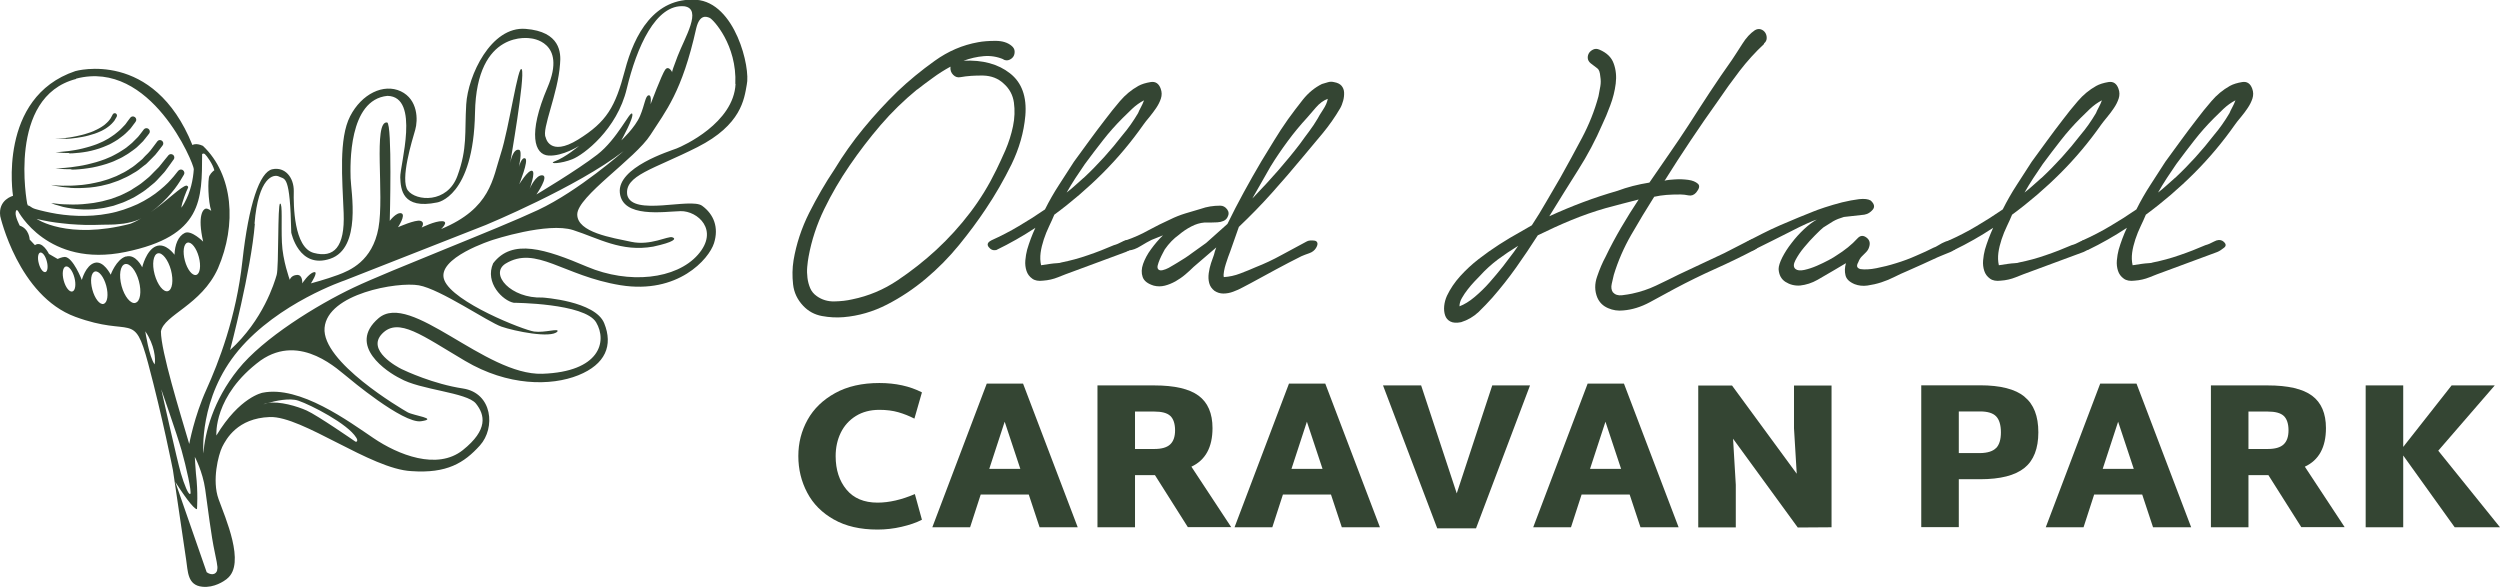<?xml version="1.0" encoding="UTF-8"?>
<svg xmlns="http://www.w3.org/2000/svg" id="uuid-a97ad171-ce97-41f5-82c6-060b440cc566" data-name="Layer 2" viewBox="0 0 219.05 51.42" width="219.05" height="51.42">
  <defs>
    <style>
      .uuid-32320bb3-84d8-47f7-b2cb-8a41d1e9c7b0 {
        fill: none;
      }

      .uuid-32320bb3-84d8-47f7-b2cb-8a41d1e9c7b0, .uuid-764b730e-2e1c-454d-86c0-cb221843e6b9 {
        stroke-width: 0px;
      }

      .uuid-764b730e-2e1c-454d-86c0-cb221843e6b9 {
        fill: #344533;
      }
    </style>
  </defs>
  <g id="uuid-c0f85860-4033-469e-9ede-d6a422cce7d8" data-name="Layer 1">
    <path class="uuid-32320bb3-84d8-47f7-b2cb-8a41d1e9c7b0" d="M10.46,19.62c-.25.03-.51.04-.76.05-.51,0-1,.02-1.49.03-.48.01-.96,0-1.42-.03-.46-.02-.9-.06-1.32-.11-.42-.04-.81-.1-1.17-.16-.36-.06-.69-.13-.98-.2-.04,0-.08-.02-.12-.03,0,0,2.69,1.87,8.2.43.35-.14.71-.32,1.06-.53-.38.21-.81.35-1.25.44-.25.05-.5.09-.76.11Z"></path>
    <path class="uuid-32320bb3-84d8-47f7-b2cb-8a41d1e9c7b0" d="M3.53,22.14c-.19.05-.25.48-.12.95.13.47.39.81.58.76.19-.05.25-.48.12-.95-.13-.47-.39-.81-.58-.76Z"></path>
    <path class="uuid-32320bb3-84d8-47f7-b2cb-8a41d1e9c7b0" d="M5.75,23.36c-.26.07-.34.61-.18,1.22.16.6.5,1.04.76.97.26-.07.34-.61.18-1.22-.16-.6-.5-1.04-.76-.97Z"></path>
    <path class="uuid-32320bb3-84d8-47f7-b2cb-8a41d1e9c7b0" d="M2.45,17.97s.09.02.15.05c.07.04.15.09.23.15.18.11.43.15.7.23.27.07.59.14.93.21,1.37.29,3.26.42,5.06.07.45-.08.89-.2,1.32-.34.42-.14.83-.31,1.22-.48.19-.1.37-.2.56-.29.17-.11.34-.21.52-.31.16-.11.32-.22.47-.32.15-.11.29-.22.42-.33.27-.21.49-.44.7-.63.19-.21.37-.38.49-.54.25-.32.4-.5.4-.5h0c.1-.14.3-.16.43-.05.12.1.15.27.07.39,0,0-.13.21-.35.58-.11.19-.27.39-.45.65-.19.24-.4.51-.67.79-.13.13-.27.28-.42.42-.16.14-.32.28-.48.43-.17.13-.35.27-.53.41,1.46-1.03,2.69-2.3,3.13-2.33,0,0,.21.05.12.23-.1.18-.52,1.24-.57,1.71.09-.12.18-.25.25-.38.57-1.02.78-2.1.84-3,0-.48-3.76-9.64-10.31-7.93-6.06,1.58-4.28,10.92-4.28,10.92.02.06.04.1.06.16ZM5.77,12.11c.27-.03.59-.08.92-.15.33-.07.69-.16,1.03-.27.34-.11.67-.25.97-.41.15-.07.27-.17.4-.25.13-.08.22-.19.32-.27.1-.09.16-.19.23-.26.07-.08.11-.16.14-.22.07-.13.11-.2.11-.2l.02-.04c.05-.1.17-.13.27-.08.1.05.13.17.08.27,0,0,0,0,0,.01,0,0-.05.09-.14.24-.05.07-.1.17-.18.25-.08.08-.17.2-.28.28-.12.09-.23.19-.38.28-.14.08-.29.18-.45.24-.32.15-.67.27-1.03.36-.36.1-.72.16-1.06.21-.34.04-.66.07-.94.09-.55.03-.92.02-.92.02,0,0,.37,0,.91-.08ZM5.19,13.34c.21-.02.51-.04.86-.09.35-.06.77-.11,1.19-.22.22-.04.43-.12.66-.18.22-.07.44-.15.66-.23.21-.1.43-.18.63-.29.2-.11.4-.21.57-.34.18-.12.36-.23.5-.37.15-.13.3-.24.41-.37.12-.12.23-.24.32-.34.08-.11.15-.21.21-.29.12-.16.19-.25.19-.25l.02-.03c.1-.13.28-.16.41-.06.13.1.16.28.06.41,0,0,0,0,0,0,0,0-.08.1-.21.28-.07.09-.15.2-.24.32-.11.11-.23.23-.37.37-.13.14-.3.26-.47.39-.17.14-.36.26-.56.38-.2.13-.42.23-.64.33-.22.11-.46.18-.69.27-.47.15-.95.27-1.4.33-.23.03-.45.06-.65.07-.21.02-.41.02-.59.03-.36,0-.67-.02-.88-.04-.21-.02-.33-.04-.33-.04,0,0,.12,0,.33-.01ZM5.24,14.76c.25-.01.59-.04,1.01-.09.41-.06.9-.12,1.4-.24.26-.05.51-.14.77-.2.26-.08.52-.17.78-.26.25-.11.51-.2.74-.33.24-.13.47-.24.68-.39.21-.14.42-.27.6-.42.18-.15.36-.27.49-.43.14-.14.27-.27.39-.39.1-.13.19-.24.26-.33.14-.19.22-.29.22-.29l.02-.03c.1-.13.29-.15.41-.05.13.1.15.28.06.41,0,0,0,0,0,0,0,0-.09.12-.25.32-.08.1-.18.22-.29.36-.13.12-.27.27-.43.42-.15.16-.35.29-.55.44-.19.16-.42.29-.66.43-.23.15-.49.26-.75.38-.26.13-.54.2-.8.31-.55.17-1.1.31-1.63.38-.26.04-.52.07-.76.09-.24.03-.47.02-.69.03-.42,0-.78-.01-1.02-.04-.25-.02-.38-.04-.38-.04,0,0,.14,0,.39-.01ZM6.14,16.27c.25,0,.52-.02.81-.05.29-.02.58-.07.89-.11.31-.05.62-.12.94-.2.31-.1.64-.16.94-.3l.46-.18c.15-.07.29-.15.44-.22.14-.08.29-.14.42-.22.13-.09.26-.17.39-.25.27-.15.49-.35.7-.53.11-.09.21-.18.31-.26.09-.1.18-.19.26-.28.17-.18.33-.33.46-.48.12-.16.22-.3.31-.41.17-.23.27-.36.27-.36l.02-.03c.1-.13.28-.16.41-.06.13.1.16.29.06.41,0,0,0,0,0,0,0,0-.11.14-.29.38-.09.12-.21.27-.34.43-.13.16-.32.33-.5.51-.09.09-.19.19-.29.29-.11.09-.23.17-.35.27-.24.18-.48.38-.77.54-.14.08-.28.17-.43.25-.14.08-.3.14-.46.22-.16.07-.31.14-.47.21l-.49.17c-.32.12-.67.18-.99.27-.33.07-.66.12-.98.15-.32.02-.63.06-.92.05-.29.01-.57,0-.83-.02-.51-.03-.93-.09-1.22-.15-.29-.05-.45-.1-.45-.1,0,0,.67.1,1.68.07ZM4.98,17.84c.16.02.36.03.59.05.23,0,.48.03.76.02.28,0,.58-.01.89-.03.32-.02.64-.07.98-.11.33-.07.69-.11,1.03-.22.17-.05.35-.09.52-.14l.51-.19c.34-.11.66-.29.98-.45.16-.07.31-.17.45-.27.15-.09.29-.18.44-.28.29-.18.52-.41.77-.6.25-.18.44-.42.63-.61.19-.2.38-.36.51-.54.14-.17.26-.33.36-.45.2-.25.32-.39.32-.39l.02-.03c.1-.13.29-.14.42-.04.12.1.14.27.05.4,0,0-.11.16-.31.43-.1.14-.22.3-.36.49-.13.2-.33.38-.52.6-.21.21-.4.45-.67.66-.26.2-.52.45-.83.65-.31.19-.61.42-.97.58-.35.16-.69.35-1.07.46l-.55.19c-.19.04-.38.09-.56.13-.37.1-.75.12-1.11.17-.36.02-.71.04-1.04.02-.33,0-.64-.04-.93-.08-.29-.03-.54-.1-.77-.14-.23-.06-.42-.11-.58-.17-.16-.05-.28-.09-.36-.13-.08-.04-.12-.05-.12-.05,0,0,.19.03.51.06Z"></path>
    <path class="uuid-32320bb3-84d8-47f7-b2cb-8a41d1e9c7b0" d="M16.43,21.25c-.34.09-.44.8-.23,1.58.21.78.65,1.34.99,1.25.34-.09.44-.8.23-1.58-.21-.78-.65-1.34-.99-1.25Z"></path>
    <path class="uuid-32320bb3-84d8-47f7-b2cb-8a41d1e9c7b0" d="M13.82,22.2c-.39.11-.52.93-.27,1.85.24.91.76,1.57,1.16,1.46.39-.11.52-.93.27-1.85-.24-.91-.76-1.57-1.16-1.46Z"></path>
    <path class="uuid-32320bb3-84d8-47f7-b2cb-8a41d1e9c7b0" d="M8.32,23.79c-.34.09-.44.8-.23,1.58s.65,1.35.99,1.26c.34-.09.44-.8.23-1.58-.21-.78-.65-1.34-.99-1.25Z"></path>
    <path class="uuid-32320bb3-84d8-47f7-b2cb-8a41d1e9c7b0" d="M14.1,34.03s1.45,6.45,1.74,7.44c.3.99.66,1.91.82,1.81.16-.1-.36-2.44-.76-3.82-.39-1.38-1.81-5.43-1.81-5.43Z"></path>
    <path class="uuid-32320bb3-84d8-47f7-b2cb-8a41d1e9c7b0" d="M13.55,31.93c.1-.46,0-1.71-.82-2.9,0,0,.33,2.24.82,2.9Z"></path>
    <path class="uuid-32320bb3-84d8-47f7-b2cb-8a41d1e9c7b0" d="M10.95,23.14c-.42.11-.56.97-.3,1.91.25.94.8,1.61,1.22,1.49.42-.11.56-.97.3-1.9-.25-.94-.8-1.61-1.22-1.49Z"></path>
    <path class="uuid-32320bb3-84d8-47f7-b2cb-8a41d1e9c7b0" d="M13.64,21.57c.86-.36,1.63.74,1.63.74.03-.87.33-1.63.9-1.91.58-.28,1.61.76,1.61.76-.53-2.34.02-2.86.23-2.89.21-.03.48.2.48.2-.28-.81-.33-2.77-.16-3.08.16-.31.43-.48.43-.48-.13-.54-.67-1.28-.82-1.41-.15-.13-.25,0-.25,0-.02,3.97.08,7.17-6.73,8.57-6.81,1.4-9.4-3.59-9.4-3.59,0,0-.16-.25-.21.13-.05.38.36,1.15.36,1.15.84.28.87,1.22.87,1.22l.46.49c.64-.44,1.23.77,1.23.77l.76.44s.38-.19.64-.18c.72.05,1.48,2.02,1.48,2.02,0,0,.33-1.27,1.12-1.5.79-.23,1.41,1.04,1.41,1.04,0,0,.48-1.33,1.33-1.6.86-.26,1.42.94,1.42.94,0,0,.35-1.48,1.2-1.84Z"></path>
    <path class="uuid-764b730e-2e1c-454d-86c0-cb221843e6b9" d="M5.77,12.17c.27-.01.59-.04.94-.09.34-.05.71-.11,1.06-.21.36-.09.71-.21,1.03-.36.16-.06.31-.17.45-.24.14-.08.26-.19.38-.28.12-.09.2-.2.28-.28.09-.08.14-.18.18-.25.09-.15.14-.24.14-.24,0,0,0,0,0-.01.05-.1.01-.21-.08-.27-.1-.05-.22-.01-.27.08l-.02.04s-.04.07-.11.2c-.03.06-.07.15-.14.22-.07.08-.13.18-.23.26-.1.08-.19.19-.32.27-.13.08-.25.18-.4.25-.29.16-.62.31-.97.41-.34.12-.7.2-1.03.27-.33.07-.65.12-.92.15-.54.07-.91.08-.91.08,0,0,.37.01.92-.02Z"></path>
    <path class="uuid-764b730e-2e1c-454d-86c0-cb221843e6b9" d="M6.06,13.44c.18,0,.38,0,.59-.03.21-.01.43-.04.65-.07.46-.06.93-.18,1.4-.33.23-.09.47-.16.69-.27.22-.1.44-.2.64-.33.2-.12.4-.24.56-.38.17-.13.34-.25.47-.39.13-.13.26-.26.37-.37.09-.12.18-.23.24-.32.13-.18.21-.28.21-.28,0,0,0,0,0,0,.1-.13.07-.32-.06-.41-.13-.1-.32-.07-.41.06l-.02.03s-.07.09-.19.25c-.06.08-.13.18-.21.29-.1.1-.2.21-.32.34-.11.13-.26.24-.41.37-.14.13-.32.25-.5.37-.17.13-.37.23-.57.34-.2.12-.42.19-.63.29-.22.09-.44.16-.66.23-.22.06-.44.13-.66.18-.43.11-.84.17-1.19.22-.35.04-.65.07-.86.09-.21.01-.33.01-.33.01,0,0,.12.02.33.04.21.03.51.04.88.04Z"></path>
    <path class="uuid-764b730e-2e1c-454d-86c0-cb221843e6b9" d="M6.26,14.86c.21,0,.44,0,.69-.03.24-.02.5-.05.76-.09.53-.07,1.08-.21,1.63-.38.27-.1.55-.18.8-.31.26-.12.52-.23.75-.38.24-.14.46-.27.66-.43.2-.15.4-.28.55-.44.16-.15.3-.29.43-.42.11-.14.21-.26.29-.36.16-.2.25-.32.25-.32,0,0,0,0,0,0,.1-.13.07-.31-.06-.41-.13-.1-.31-.07-.41.05l-.02.03s-.08.11-.22.29c-.07.09-.16.21-.26.33-.11.12-.24.25-.39.39-.13.15-.31.28-.49.43-.17.16-.38.28-.6.42-.21.15-.45.26-.68.39-.23.13-.5.22-.74.33-.26.1-.52.18-.78.26-.26.06-.52.15-.77.2-.5.12-.99.18-1.4.24-.42.05-.76.08-1.01.09-.25.01-.39.01-.39.01,0,0,.14.02.38.04.25.03.6.04,1.02.04Z"></path>
    <path class="uuid-764b730e-2e1c-454d-86c0-cb221843e6b9" d="M6.14,16.46c.25.01.53.03.83.02.29,0,.6-.03.92-.05.32-.03.65-.08.98-.15.33-.09.67-.14.99-.27l.49-.17c.16-.06.31-.14.47-.21.15-.07.31-.13.46-.22.14-.08.29-.17.43-.25.29-.15.54-.35.77-.54.12-.09.23-.18.35-.27.1-.1.2-.2.29-.29.18-.19.36-.35.5-.51.13-.17.24-.31.34-.43.19-.24.29-.38.29-.38,0,0,0,0,0,0,.1-.13.07-.31-.06-.41-.13-.1-.32-.07-.41.06l-.02.03s-.1.13-.27.36c-.09.11-.19.25-.31.41-.12.16-.29.31-.46.48-.08.09-.17.18-.26.28-.1.08-.21.17-.31.26-.22.18-.44.38-.7.53-.13.08-.26.17-.39.25-.13.09-.28.15-.42.22-.15.07-.29.15-.44.22l-.46.18c-.3.13-.63.2-.94.3-.32.08-.63.14-.94.2-.31.04-.61.1-.89.11-.29.03-.56.04-.81.05-1.01.03-1.68-.07-1.68-.07,0,0,.16.05.45.1.29.06.71.12,1.22.15Z"></path>
    <path class="uuid-764b730e-2e1c-454d-86c0-cb221843e6b9" d="M4.95,17.96c.16.05.35.1.58.17.23.04.48.11.77.14.28.04.59.07.93.08.33.02.68,0,1.04-.02.36-.05.74-.07,1.11-.17.19-.04.37-.09.56-.13l.55-.19c.38-.11.72-.3,1.07-.46.35-.16.65-.39.97-.58.31-.2.56-.45.83-.65.27-.2.47-.45.67-.66.19-.22.39-.4.52-.6.14-.19.26-.36.36-.49.19-.28.31-.43.31-.43.09-.12.07-.3-.05-.4-.13-.1-.31-.09-.42.04l-.02.03s-.12.14-.32.39c-.1.12-.22.28-.36.45-.13.18-.32.34-.51.54-.2.19-.38.42-.63.61-.25.19-.48.42-.77.6-.14.09-.29.18-.44.28-.14.1-.29.2-.45.27-.32.15-.63.34-.98.45l-.51.19c-.17.05-.35.1-.52.14-.34.11-.69.15-1.03.22-.34.04-.67.09-.98.11-.31.02-.61.04-.89.03-.28,0-.53-.01-.76-.02-.23-.02-.43-.02-.59-.05-.33-.04-.51-.06-.51-.06,0,0,.04.02.12.05.08.04.2.08.36.13Z"></path>
    <path class="uuid-764b730e-2e1c-454d-86c0-cb221843e6b9" d="M16.31,49.04c.16,1.02.1,2.24,1.42,2.37,1.04.11,1.91-.5,2.13-.67,0,0-.01,0-.02,0,0,0,.02,0,.02-.01,0,0,0,0,0,0,.01,0,.02,0,.03-.02.02-.02.02-.02.02-.02,1.63-1.31-.18-5.34-.76-6.96-.59-1.63-.02-3.87.32-4.57.35-.69,1.33-2.52,4.17-2.62,2.84-.1,8.86,4.57,12.41,4.74,3.11.22,4.62-.72,6-2.25,1.38-1.53,1.11-4.59-1.48-4.99-2.59-.39-5.03-1.53-5.38-1.7-.35-.17-3.13-1.65-1.7-3.11,1.43-1.46,3.5.17,7.26,2.39,3.75,2.22,7.53,2.22,9.92,1.26,2.39-.96,3.06-2.62,2.27-4.56-.79-1.95-5.4-2.25-5.4-2.25-2.79.1-4.66-2.05-3.26-2.96,2.69-1.65,5.06,1.06,10.09,1.88,5.03.81,7.75-2.29,8.19-3.68.44-1.38-.02-2.54-1.04-3.28-1.01-.74-6.1.96-6.56-.94-.27-1.73,2.3-2.25,6.15-4.2,3.85-1.95,4.1-4.22,4.32-5.46.35-1.48-1.01-7.21-4.44-7.45-3.65-.22-5.41,3.01-6.24,6.2-.84,3.18-1.58,4.49-4.1,6.05-2.52,1.55-2.84-.2-2.84-.2-.37-.69,1.09-3.85,1.26-6.42.1-.99.02-2.84-3.01-3.08-3.04-.25-5.06,4.1-5.21,6.61s.12,3.83-.77,6.27c-.89,2.44-3.63,2.22-4.34,1.28s.39-4.44.64-5.31c.25-.86.25-2.66-1.26-3.38-1.51-.71-3.43.22-4.44,2.18-1.01,1.96-.69,5.47-.57,8.48.12,3.01-.86,3.97-2.62,3.5-1.75-.47-1.78-4.2-1.75-5.4.02-1.21-.77-2.17-1.88-1.93-1.11.24-2.07,3.07-2.62,8.03-.54,4.96-2.1,8.93-3.16,11.28-1.06,2.34-1.5,4.76-1.5,4.76h0c-.81-2.76-2.48-8.13-2.48-9.86.26-1.45,3.55-2.3,5-5.53,1.65-3.82,1.35-8.19-1.32-10.73-.63-.29-.92-.07-.92-.07C13.45,4.26,6.6,6.23,6.6,6.23-.24,8.53,1.14,17.16,1.14,17.16c0,0-1.32.33-1.12,1.78,0,0,1.58,6.98,6.58,8.82,5,1.84,5.13-.59,6.38,4.08,1.25,4.67,2.17,9.34,2.17,9.34M22.3,19.61c.33-4.1,1.68-4.4,2.17-4.13.49.26.95-.23,1.05,4.9,0,0,.66,3.23,3.42,2.29,2.76-.94,1.81-5.91,1.78-7.06-.03-1.15-.2-6.88,3.23-7.21,2.9.06,1.08,6.11,1.12,7.14.04,1.03.16,2.83,3.23,2.2,0,0,3.19-.46,3.32-7.86.13-7.4,4.87-6.52,4.87-6.52,0,0,3.23.23,1.48,4.31-1.74,4.08-1.15,5.89.1,5.96,1.25.07,2.67-.85,2.67-.85,0,0-1.18,1.01-2.17,1.37-.53.23.59.2,1.58-.2.99-.39,3.92-2.6,4.77-6.19.86-3.59,2.53-7.44,5.04-7.21,1.61.23.03,2.76-.59,4.38-.38.98-.47,1.29-.48,1.38.01.02.02.03.02.03,0,0-.02.03-.02-.03-.07-.13-.35-.57-.61-.2-.3.43-1.28,3.03-1.28,3.03,0,0,.13-.82-.16-.79-.3.03-.33.79-.76,1.81-.43,1.02-1.64,2.14-1.64,2.14,0,0,1.15-2.07.95-2.34-.2-.26-1.28,2.21-3.06,3.59-1.78,1.38-5.33,3.49-5.33,3.49,0,0,1.12-1.61.53-1.68-.59-.07-1.12,1.18-1.12,1.18,0,0,.56-1.51.2-1.58-.36-.06-1.12,1.19-1.12,1.19,0,0,.86-2.11.53-2.27-.33-.16-.56.76-.56.76,0,0,.33-1.41.03-1.51-.56-.16-.79,1.15-.79,1.15,0,0,1.32-7.57,1.02-8.19-.3-.62-1.12,5.17-1.84,7.37-.72,2.2-.86,4.8-5.23,6.61,0,0,.72-.66.1-.69-.63-.03-1.81.56-1.81.56,0,0,.33-.46-.1-.59-.43-.13-1.97.56-1.97.56,0,0,.72-1.08.3-1.22-.43-.13-1.02.66-1.02.66,0,0,.23-8.52-.23-8.62-1.25-.17-.23,6.35-.76,9.25-.53,2.9-2.5,3.72-3.55,4.11-1.05.39-2.37.74-2.37.74,0,0,.72-1.1.26-.98-.46.11-1.02.98-1.02.98,0,0,.07-.77-.46-.74-.53.03-.63.43-.63.43,0,0-.63-1.7-.69-3.28-.07-1.59.07-3.43-.16-3.4-.23.03-.1,5.56-.3,6.25-.2.69-1.18,3.95-4.08,6.58,0,0,1.84-6.97,2.17-11.07ZM14.71,25.51c-.39.11-.91-.55-1.16-1.46-.25-.92-.12-1.74.27-1.85.39-.11.91.55,1.16,1.46.24.92.12,1.74-.27,1.85ZM17.19,24.09c-.34.09-.78-.47-.99-1.25-.21-.78-.11-1.49.23-1.58.34-.09.78.47.99,1.25.21.78.11,1.49-.23,1.58ZM6.67,6.89c6.56-1.71,10.32,7.45,10.31,7.93-.06.9-.27,1.98-.84,3-.07.13-.16.26-.25.38.04-.47.47-1.53.57-1.71.1-.18-.12-.23-.12-.23-.44.04-1.67,1.31-3.13,2.33.18-.14.36-.28.53-.41.16-.15.33-.29.48-.43.15-.14.29-.29.42-.42.26-.27.48-.55.67-.79.18-.25.34-.46.45-.65.22-.37.35-.58.35-.58.08-.13.05-.29-.07-.39-.13-.11-.32-.08-.43.05h0s-.15.19-.4.5c-.13.16-.3.33-.49.54-.2.19-.43.42-.7.63-.14.1-.27.22-.42.33-.15.1-.31.21-.47.32-.17.1-.34.2-.52.31-.18.09-.37.19-.56.29-.39.17-.79.34-1.22.48-.42.14-.87.26-1.32.34-1.8.35-3.7.21-5.06-.07-.34-.07-.66-.14-.93-.21-.27-.08-.52-.12-.7-.23-.09-.06-.16-.11-.23-.15-.06-.03-.1-.04-.15-.05-.02-.05-.04-.1-.06-.16,0,0-1.78-9.35,4.28-10.92ZM12.47,19.08c-.35.21-.7.39-1.06.53-5.51,1.43-8.2-.43-8.2-.43.04,0,.08.02.12.03.29.07.62.13.98.2.36.06.75.12,1.17.16.42.05.86.09,1.32.11.46.03.93.04,1.42.03.48-.01.98-.03,1.49-.03.25,0,.51-.02.76-.05.26-.02.51-.05.76-.11.44-.09.87-.23,1.25-.44ZM3.98,23.84c-.2.05-.46-.29-.58-.76-.13-.47-.07-.9.12-.95.2-.05.46.29.58.76.13.47.07.9-.12.95ZM6.34,25.54c-.26.07-.6-.36-.76-.97-.16-.6-.08-1.15.18-1.22.26-.07.6.36.76.97.16.6.08,1.15-.18,1.22ZM9.08,26.63c-.34.09-.78-.47-.99-1.26s-.11-1.49.23-1.58c.34-.09.78.47.99,1.25.21.78.11,1.49-.23,1.58ZM11.87,26.54c-.42.12-.97-.56-1.22-1.49-.25-.94-.12-1.79.3-1.91.42-.11.97.55,1.22,1.49.25.94.12,1.79-.3,1.9ZM11.03,22.47c-.85.26-1.33,1.6-1.33,1.6,0,0-.62-1.27-1.41-1.04-.79.23-1.12,1.5-1.12,1.5,0,0-.76-1.97-1.48-2.02-.26,0-.64.18-.64.18l-.76-.44s-.59-1.22-1.23-.77l-.46-.49s-.03-.94-.87-1.22c0,0-.41-.77-.36-1.15.05-.38.21-.13.21-.13,0,0,2.58,4.99,9.4,3.59,6.81-1.4,6.71-4.61,6.73-8.57,0,0,.1-.13.25,0,.15.13.69.87.82,1.41,0,0-.26.16-.43.48-.16.31-.12,2.27.16,3.08,0,0-.26-.23-.48-.2-.21.03-.76.56-.23,2.89,0,0-1.04-1.04-1.61-.76-.58.28-.87,1.04-.9,1.91,0,0-.77-1.1-1.63-.74-.86.36-1.2,1.84-1.2,1.84,0,0-.56-1.2-1.42-.94ZM13.55,31.93c-.49-.66-.82-2.9-.82-2.9.82,1.19.92,2.44.82,2.9ZM14.1,34.03s1.42,4.05,1.81,5.43c.39,1.38.92,3.72.76,3.82-.16.1-.53-.82-.82-1.81-.3-.99-1.74-7.44-1.74-7.44ZM15.36,42.23c.25.38.67,1.03,1.07,1.56h0s0,0,0,0c.36.47.69.84.83.82,0,0,.11-1.45-.09-3.1,0,0,0,0,0,0-.04-.39-.1-1.48-.1-1.48,0,0,.69,1.29.91,2.84.22,1.55.52,4.07.84,5.53.32,1.46.22,1.43.22,1.43.02.4-.4.68-.93.31M17.82,39.72s-.42-4.86,3.08-9.03c3.5-4.17,9.3-6.12,9.3-6.12l12.37-4.86s8-3.31,12.07-6.47c0,0-3.92,3.48-7.5,5.16-3.58,1.68-12.91,5.26-16.14,6.79-3.23,1.53-7.95,4.44-10.14,7.18-2.2,2.74-2.9,5.55-3.04,7.36ZM31.09,38.66s-3.28-2.27-4.22-2.69c-.82-.37-2.39-.84-3.4-.66-.25.07-.4.12-.4.12.12-.06.25-.1.4-.12.64-.18,1.9-.47,2.68-.2,1.09.37,4.32,2.02,5.06,3.23.2.3.03.45-.12.32ZM64.45,7.35c-.16,3.42-4.57,5.43-5.17,5.66-.59.23-5.2,1.65-4.97,3.88.23,2.24,3.85,1.65,5.33,1.61,1.48-.03,3.41,1.66,1.51,3.82-1.9,2.16-6.05,2.6-9.71,1.05-3.65-1.55-6.55-2.5-8.23-.3-.76,1.71.86,3.29,1.81,3.46,0,0,6.2.03,7.21,1.71,1,1.68.33,4.34-4.71,4.51-5.03.16-11.55-7.27-14.35-4.87-2.8,2.4.79,4.74,1.88,5.27,1.74,1.02,5.86,1.22,6.65,2.21.79.99,1.09,2.29-1.15,4.08-2.25,1.79-5.68.4-7.82-1.05-2.15-1.45-6.46-4.64-9.72-3.98,0,0-2.01.36-4.05,3.75,0,0-.3-3.49,3.88-6.58,3.55-2.47,6.91.95,7.67,1.51,0,0,4.8,4.05,6.38,3.82,1.58-.23-.66-.49-1.18-.79-.53-.3-7.54-4.41-7.27-7.4.26-2.99,6.38-4.05,8.26-3.72,1.88.33,6.09,3.23,7.24,3.62,1.15.4,4.34,1.05,4.9.43.2-.33-1.12.13-2.04,0-.92-.13-7.11-2.56-7.87-4.51-.76-1.94,4.25-3.52,4.25-3.52,0,0,4.81-1.58,7.04-.86,2.24.72,4.21,1.94,7.01,1.45,1.84-.4,2.07-.69,1.68-.82-.39-.13-1.91.76-3.59.4-1.68-.36-4.74-.82-4.74-2.4s5.1-4.9,6.42-6.98c1.32-2.07,2.76-3.72,4.01-9.35.3-1.22.89-1.02,1.18-.89.3.13,2.4,2.37,2.24,5.79Z"></path>
    <g>
      <path class="uuid-764b730e-2e1c-454d-86c0-cb221843e6b9" d="M87.93,5.2c-.56-.24-1.14-.33-1.73-.28-.6.05-1.19.19-1.77.4,1.67-.08,3.03.29,4.06,1.1,1.04.81,1.49,2.05,1.35,3.72-.13,1.46-.54,2.88-1.21,4.26-.68,1.38-1.43,2.68-2.25,3.9-.69,1.04-1.47,2.09-2.35,3.17-.88,1.08-1.85,2.06-2.91,2.95-1.06.89-2.2,1.65-3.41,2.27-1.21.62-2.48.99-3.8,1.1-.61.05-1.24.02-1.89-.1-.65-.12-1.2-.42-1.65-.9-.5-.53-.8-1.15-.88-1.87s-.07-1.42.04-2.11c.24-1.43.7-2.82,1.37-4.16.68-1.34,1.41-2.61,2.21-3.8.77-1.27,1.62-2.47,2.55-3.6.93-1.13,1.92-2.21,2.99-3.25.98-.93,2.06-1.82,3.25-2.67,1.18-.85,2.45-1.39,3.8-1.63.42-.08.94-.12,1.53-.12s1.07.15,1.41.44c.16.13.25.29.26.46.01.17-.02.33-.1.46-.08.13-.2.23-.36.3-.16.07-.33.06-.52-.02ZM80.37,7.83c-1.17.96-2.24,2-3.21,3.13-.97,1.13-1.88,2.32-2.73,3.56-.82,1.2-1.56,2.46-2.21,3.8-.65,1.34-1.11,2.73-1.37,4.16-.05.27-.09.56-.12.9-.03.33-.02.66.02.97.04.32.12.62.24.9.12.28.31.51.58.7.45.32.96.47,1.53.46.57-.01,1.1-.07,1.57-.18,1.43-.29,2.76-.85,3.98-1.67,1.22-.82,2.35-1.71,3.39-2.67,1.09-1.01,2.08-2.1,2.97-3.27.89-1.17,1.65-2.42,2.29-3.74.24-.48.5-1.06.8-1.73.29-.68.51-1.37.66-2.09.15-.72.17-1.41.08-2.07-.09-.66-.39-1.22-.9-1.67-.48-.45-1.08-.68-1.79-.7-.72-.01-1.38.03-1.99.14-.24.05-.45-.01-.64-.2-.19-.19-.27-.42-.24-.72-.53.29-1.06.62-1.57,1-.52.37-.96.71-1.33,1Z"></path>
      <path class="uuid-764b730e-2e1c-454d-86c0-cb221843e6b9" d="M86.86,21.06c.82-.37,1.62-.78,2.39-1.24.77-.45,1.54-.94,2.31-1.47.37-.74.78-1.46,1.23-2.15.45-.69.89-1.37,1.31-2.03.45-.61.9-1.23,1.35-1.85.45-.62.92-1.24,1.39-1.85.4-.53.83-1.07,1.29-1.61.46-.54,1-.99,1.61-1.33.29-.16.65-.27,1.08-.34.42-.07.72.13.88.58.11.29.11.58.02.86-.09.28-.23.56-.42.84-.19.28-.39.54-.6.8-.21.25-.39.47-.52.66-1.06,1.51-2.25,2.93-3.56,4.24-1.31,1.31-2.73,2.53-4.24,3.64-.13.32-.29.66-.46,1.02-.17.36-.33.74-.46,1.14-.13.4-.23.79-.28,1.17-.05.38-.04.75.04,1.1.29-.05.56-.09.8-.12.21-.03.41-.05.6-.06.19-.01.31-.03.36-.06.8-.16,1.58-.37,2.35-.64.77-.26,1.53-.56,2.27-.88.21-.05.46-.16.76-.32.29-.16.54-.17.76-.04.29.21.33.41.12.58-.21.17-.41.3-.6.38l-4.62,1.71c-.45.16-.89.33-1.31.5-.42.17-.86.27-1.31.3-.4.05-.72,0-.96-.18-.24-.17-.41-.4-.5-.68-.09-.28-.13-.58-.1-.92.03-.33.08-.64.16-.94.19-.64.42-1.27.72-1.91-1.09.72-2.23,1.37-3.43,1.95-.27.05-.48-.03-.66-.26-.17-.22-.1-.42.22-.58ZM94.94,15.6c1.25-1.17,2.39-2.43,3.43-3.78.48-.56.93-1.2,1.35-1.91.05-.13.13-.3.24-.5.11-.2.2-.4.28-.62-.37.19-.72.44-1.06.76-.33.32-.6.58-.82.8-.61.61-1.18,1.25-1.71,1.93-.53.68-1.06,1.37-1.59,2.09-.29.42-.57.84-.84,1.25-.27.41-.52.83-.76,1.25.24-.18.48-.39.74-.62.25-.22.5-.44.74-.66Z"></path>
      <path class="uuid-764b730e-2e1c-454d-86c0-cb221843e6b9" d="M98.65,21.06c.69-.24,1.35-.53,1.97-.88.62-.34,1.27-.66,1.93-.96.42-.21.86-.38,1.31-.52.45-.13.9-.26,1.35-.4.53-.19,1.1-.28,1.71-.28.24,0,.44.11.6.32.16.21.17.44.04.68-.08.16-.2.27-.36.34-.16.07-.34.11-.54.12-.2.01-.4.02-.6.02h-.54c-.37.03-.75.14-1.13.34-.39.2-.75.44-1.1.74-.45.32-.86.74-1.23,1.27-.03.05-.09.17-.18.34-.09.17-.18.35-.26.54-.08.19-.14.36-.18.52-.04.16-.02.28.06.36.08.08.21.1.38.06.17-.04.35-.11.52-.2.17-.09.33-.19.48-.28.15-.09.25-.15.3-.18.45-.27.88-.54,1.27-.84.4-.29.81-.58,1.23-.88l1.87-1.67c.45-.93.93-1.85,1.43-2.77.5-.92,1.02-1.83,1.55-2.73.37-.61.74-1.22,1.12-1.83.37-.61.77-1.22,1.2-1.83.4-.56.84-1.13,1.31-1.73.48-.6,1.04-1.06,1.67-1.37.19-.05.36-.11.54-.16.17-.05.35-.05.54,0,.29.05.5.16.64.32.13.16.21.35.22.58.01.22-.01.46-.08.72-.07.25-.15.47-.26.66-.45.77-.96,1.5-1.53,2.19-.57.69-1.15,1.38-1.73,2.07-.9,1.09-1.81,2.14-2.73,3.17s-1.88,2.01-2.89,2.97c-.13.37-.26.73-.38,1.08-.12.34-.25.7-.38,1.08-.05.13-.11.29-.18.48-.07.19-.13.38-.2.6-.07.21-.12.42-.16.64-.04.21-.05.38-.02.52.48-.03.96-.13,1.45-.32.49-.19.95-.37,1.37-.56.74-.29,1.49-.64,2.25-1.06.76-.41,1.48-.8,2.17-1.17.08-.05.19-.09.34-.1.15-.01.28,0,.4.02.12.03.19.09.22.2.03.11-.01.25-.12.44-.13.21-.33.37-.6.46-.27.09-.49.18-.68.26-.74.37-1.49.76-2.23,1.16-.74.4-1.47.8-2.19,1.19-.21.11-.45.23-.72.38-.27.15-.54.27-.84.38-.29.11-.58.16-.86.16s-.54-.08-.78-.24c-.24-.19-.39-.41-.46-.68s-.08-.55-.04-.86c.04-.3.11-.6.2-.88.09-.28.18-.52.26-.74.03-.11.05-.21.08-.3.03-.09.07-.2.12-.34l-1.99,1.71c-.21.21-.45.43-.72.66-.27.23-.55.42-.86.6-.31.17-.62.3-.94.38-.32.08-.64.08-.96,0-.53-.16-.86-.41-.98-.76-.12-.34-.11-.73.04-1.15.15-.42.38-.86.7-1.29.32-.44.66-.84,1.04-1.21l-1,.4c-.27.13-.58.31-.96.54-.37.23-.7.35-1,.38-.16.08-.29.09-.4.02-.11-.07-.18-.15-.22-.26-.04-.11-.05-.22-.02-.34.03-.12.12-.21.28-.26ZM109.96,17.15c.69-.72,1.37-1.45,2.03-2.21.66-.76,1.3-1.53,1.91-2.33.27-.37.53-.74.8-1.09s.52-.74.76-1.14c.08-.16.23-.41.46-.76.23-.35.37-.66.42-.96-.37.13-.72.39-1.04.76-.32.37-.57.66-.76.88-.61.66-1.18,1.35-1.71,2.07-.53.72-1.04,1.46-1.51,2.23l-1.59,2.79.24-.24Z"></path>
      <path class="uuid-764b730e-2e1c-454d-86c0-cb221843e6b9" d="M154.57,3.85c-.77.72-1.49,1.51-2.15,2.37-.66.86-1.3,1.75-1.91,2.65-.8,1.12-1.59,2.26-2.37,3.43-.78,1.17-1.55,2.35-2.29,3.54.03,0,.05,0,.06-.02.01-.01.03-.02.06-.02.11-.03.36-.05.78-.08.41-.03.8-.01,1.18.04.37.05.65.17.84.34.19.17.13.43-.16.78-.19.21-.41.29-.66.24-.25-.05-.48-.08-.7-.08-.48,0-.9.01-1.25.04-.36.03-.71.08-1.06.16-.69,1.09-1.36,2.2-2.01,3.33-.65,1.13-1.16,2.3-1.53,3.52-.05.21-.11.47-.18.78-.07.3-.03.55.1.74.19.21.45.3.8.26.34-.04.64-.09.88-.14.74-.16,1.44-.39,2.09-.7.65-.31,1.32-.63,2.01-.98l3.98-1.87,1.95-1c.13-.05.27-.11.4-.18.13-.07.27-.05.4.06.13.08.2.21.2.4s-.08.32-.24.4c-1.17.61-2.34,1.18-3.53,1.71-1.18.53-2.34,1.1-3.49,1.71-.69.37-1.43.77-2.21,1.2-.78.42-1.56.66-2.33.72-.45.05-.9-.01-1.33-.2-.44-.19-.75-.49-.94-.92-.24-.58-.25-1.2-.02-1.85.22-.65.47-1.23.74-1.73.42-.88.88-1.73,1.37-2.57.49-.84,1-1.65,1.53-2.45-.5.13-1,.26-1.47.38-.48.12-.96.25-1.43.38-1.01.29-2.01.64-3.01,1.05-1,.41-1.97.86-2.93,1.33-.61.96-1.24,1.89-1.89,2.81s-1.35,1.8-2.09,2.65c-.37.42-.78.84-1.21,1.26-.44.41-.95.71-1.53.89-.4.08-.71.06-.94-.06-.23-.12-.38-.3-.46-.54-.08-.24-.11-.51-.08-.82.03-.3.11-.6.24-.89.29-.61.68-1.19,1.17-1.73.49-.54,1.03-1.04,1.61-1.49.58-.45,1.19-.88,1.81-1.28.62-.4,1.23-.76,1.81-1.08l1.04-.6c.45-.69.88-1.38,1.27-2.07.4-.69.81-1.39,1.23-2.11.64-1.14,1.27-2.3,1.89-3.47.62-1.17,1.11-2.39,1.45-3.66.05-.29.11-.58.16-.86.05-.28.05-.56,0-.86-.03-.37-.11-.61-.26-.72-.15-.11-.34-.25-.58-.44-.16-.13-.25-.29-.26-.46-.01-.17.03-.32.12-.46.09-.13.22-.23.38-.3s.33-.06.52.02c.64.27,1.06.67,1.25,1.21.2.54.26,1.13.18,1.77-.08.64-.24,1.28-.48,1.91-.24.64-.46,1.18-.68,1.63-.61,1.41-1.32,2.75-2.13,4.02-.81,1.28-1.65,2.63-2.53,4.06.98-.45,1.96-.86,2.95-1.23.98-.37,1.99-.7,3.03-1,.85-.32,1.78-.56,2.79-.72.58-.85,1.16-1.69,1.73-2.51.57-.82,1.14-1.66,1.69-2.51.61-.96,1.24-1.92,1.87-2.89.64-.97,1.29-1.92,1.95-2.85.27-.4.56-.86.9-1.39.33-.53.7-.93,1.1-1.2.19-.11.36-.13.52-.08.16.05.29.15.38.28.09.13.14.29.14.48s-.08.35-.24.48ZM129.68,24.16c-.13.13-.3.31-.5.52-.2.21-.39.44-.58.68-.19.24-.35.48-.5.74-.15.25-.22.5-.22.74.42-.16.87-.43,1.33-.82.46-.39.9-.81,1.31-1.28.41-.46.8-.94,1.18-1.41.37-.48.69-.9.96-1.27l.36-.52c-.61.37-1.2.77-1.77,1.19-.57.43-1.09.9-1.57,1.43Z"></path>
      <path class="uuid-764b730e-2e1c-454d-86c0-cb221843e6b9" d="M153.21,21.09c.32-.16.72-.37,1.21-.62.49-.25,1.02-.5,1.57-.74.56-.24,1.09-.46,1.61-.68.52-.21.95-.38,1.29-.52.19-.08.52-.2,1-.36.48-.16.98-.3,1.51-.44.53-.13,1.03-.22,1.49-.28.46-.05.8-.01,1.02.12.32.29.38.56.18.8-.2.24-.45.39-.74.44l-1.79.2c-.37.11-.68.23-.94.38-.25.15-.54.33-.86.54-.13.11-.37.32-.7.66-.33.33-.66.69-.98,1.08-.32.38-.57.76-.76,1.12-.19.36-.19.62,0,.78.16.13.42.16.78.08.36-.08.72-.2,1.09-.36.37-.16.72-.33,1.04-.5.32-.17.53-.3.64-.38.77-.48,1.39-.98,1.87-1.51.24-.27.5-.3.78-.1.28.2.37.47.26.82-.05.19-.15.35-.28.48-.13.13-.26.26-.38.38-.12.12-.22.29-.3.5-.11.19-.13.33-.08.42.05.09.15.15.28.18.37.05.84.03,1.39-.08.56-.11,1.13-.25,1.73-.44.6-.18,1.19-.4,1.77-.66.58-.25,1.09-.48,1.51-.7.11-.03.25-.1.44-.22.19-.12.38-.22.58-.3.2-.08.39-.12.58-.12s.32.08.4.24c.11.16.1.31-.02.44-.12.13-.29.25-.5.34-.21.09-.43.18-.64.26-.21.08-.37.15-.48.2-.45.21-.9.42-1.35.62-.45.2-.92.41-1.39.62-.32.13-.66.29-1.04.48-.37.19-.76.35-1.16.48-.4.13-.8.22-1.21.28s-.79.01-1.13-.12c-.45-.19-.72-.44-.8-.78-.08-.33-.07-.68.04-1.06l-1.08.64c-.45.27-.92.54-1.41.82-.49.28-1,.44-1.53.5-.48.03-.9-.08-1.28-.32-.37-.24-.57-.61-.6-1.12,0-.26.11-.6.32-1.02.21-.41.48-.84.82-1.27.33-.44.7-.84,1.09-1.21.4-.37.77-.65,1.12-.84-.19.05-.48.17-.9.36-.41.19-.88.41-1.39.68-.52.27-1.06.54-1.63.82-.57.28-1.09.54-1.57.78-.13.08-.27.1-.4.06-.13-.04-.23-.11-.3-.2-.07-.09-.09-.2-.08-.32.01-.12.1-.22.26-.3Z"></path>
      <path class="uuid-764b730e-2e1c-454d-86c0-cb221843e6b9" d="M170.78,21.06c.82-.37,1.62-.78,2.39-1.24.77-.45,1.54-.94,2.31-1.47.37-.74.78-1.46,1.23-2.15.45-.69.89-1.37,1.31-2.03.45-.61.9-1.23,1.35-1.85.45-.62.92-1.24,1.39-1.85.4-.53.83-1.07,1.3-1.61.46-.54,1-.99,1.61-1.33.29-.16.65-.27,1.07-.34.43-.07.72.13.88.58.11.29.11.58.02.86-.09.28-.23.56-.42.84-.19.28-.38.54-.6.8-.21.25-.38.47-.52.66-1.06,1.51-2.25,2.93-3.56,4.24-1.31,1.31-2.73,2.53-4.24,3.64-.13.32-.29.66-.46,1.02-.17.36-.33.74-.46,1.14-.13.4-.23.79-.28,1.17-.05.38-.04.75.04,1.1.29-.05.56-.09.8-.12.21-.03.41-.05.6-.06.19-.01.31-.03.36-.06.8-.16,1.58-.37,2.35-.64.77-.26,1.53-.56,2.27-.88.21-.05.46-.16.76-.32.29-.16.54-.17.76-.04.29.21.33.41.12.58-.21.17-.41.3-.6.38l-4.62,1.71c-.45.16-.89.33-1.31.5-.42.17-.86.27-1.31.3-.4.05-.72,0-.96-.18-.24-.17-.41-.4-.5-.68-.09-.28-.13-.58-.1-.92.03-.33.08-.64.16-.94.19-.64.43-1.27.72-1.91-1.09.72-2.23,1.37-3.43,1.95-.27.05-.48-.03-.66-.26-.17-.22-.1-.42.22-.58ZM178.87,15.6c1.25-1.17,2.39-2.43,3.43-3.78.48-.56.93-1.2,1.35-1.91.05-.13.13-.3.24-.5.11-.2.2-.4.28-.62-.37.19-.72.44-1.06.76-.33.32-.6.58-.82.8-.61.61-1.18,1.25-1.71,1.93-.53.68-1.06,1.37-1.59,2.09-.29.42-.57.84-.84,1.25-.27.41-.52.83-.76,1.25.24-.18.48-.39.74-.62.25-.22.5-.44.74-.66Z"></path>
      <path class="uuid-764b730e-2e1c-454d-86c0-cb221843e6b9" d="M182.49,21.06c.82-.37,1.62-.78,2.39-1.24.77-.45,1.54-.94,2.31-1.47.37-.74.78-1.46,1.23-2.15.45-.69.89-1.37,1.31-2.03.45-.61.9-1.23,1.35-1.85.45-.62.92-1.24,1.39-1.85.4-.53.83-1.07,1.3-1.61.46-.54,1-.99,1.61-1.33.29-.16.65-.27,1.08-.34.42-.07.72.13.88.58.11.29.11.58.02.86-.09.28-.23.56-.42.84-.19.28-.38.54-.6.8-.21.25-.39.47-.52.66-1.06,1.51-2.25,2.93-3.56,4.24-1.31,1.31-2.73,2.53-4.24,3.64-.13.32-.29.66-.46,1.02-.17.36-.33.74-.46,1.14-.13.4-.23.79-.28,1.17-.05.38-.04.75.04,1.1.29-.05.56-.09.8-.12.21-.03.41-.05.6-.06.19-.01.31-.03.36-.06.8-.16,1.58-.37,2.35-.64.77-.26,1.53-.56,2.27-.88.21-.05.46-.16.76-.32.29-.16.54-.17.76-.04.29.21.33.41.12.58-.21.17-.41.3-.6.38l-4.62,1.71c-.45.16-.89.33-1.31.5-.42.17-.86.27-1.31.3-.4.05-.72,0-.96-.18-.24-.17-.41-.4-.5-.68-.09-.28-.13-.58-.1-.92.03-.33.08-.64.16-.94.19-.64.42-1.27.72-1.91-1.09.72-2.23,1.37-3.43,1.95-.27.05-.48-.03-.66-.26-.17-.22-.1-.42.22-.58ZM190.57,15.6c1.25-1.17,2.39-2.43,3.43-3.78.48-.56.93-1.2,1.35-1.91.05-.13.13-.3.24-.5.11-.2.2-.4.28-.62-.37.19-.72.44-1.06.76-.33.32-.6.58-.82.8-.61.61-1.18,1.25-1.71,1.93-.53.68-1.06,1.37-1.59,2.09-.29.42-.57.84-.84,1.25-.27.41-.52.83-.76,1.25.24-.18.48-.39.74-.62.25-.22.5-.44.74-.66Z"></path>
    </g>
    <g>
      <path class="uuid-764b730e-2e1c-454d-86c0-cb221843e6b9" d="M73.08,45.53c-1.05-.59-1.83-1.37-2.35-2.36-.52-.98-.78-2.05-.78-3.21s.27-2.2.81-3.18c.54-.97,1.35-1.75,2.42-2.34,1.07-.59,2.36-.88,3.87-.88,1.41,0,2.66.27,3.73.82l-.66,2.3c-.45-.23-.92-.42-1.41-.56-.49-.14-1.04-.21-1.66-.21-.79,0-1.48.18-2.06.54-.58.36-1.02.85-1.32,1.46-.3.62-.45,1.3-.45,2.06,0,1.19.32,2.17.95,2.93.63.76,1.54,1.14,2.72,1.14,1.01,0,2.1-.25,3.27-.75l.62,2.25c-.5.26-1.1.46-1.79.62-.69.16-1.39.24-2.1.24-1.51,0-2.79-.29-3.84-.89Z"></path>
      <path class="uuid-764b730e-2e1c-454d-86c0-cb221843e6b9" d="M90.13,43.33h-4.2l-.93,2.87h-3.31l4.77-12.59h3.18l4.79,12.59h-3.34l-.95-2.87ZM89.4,41.08l-1.37-4.13-1.35,4.13h2.72Z"></path>
      <path class="uuid-764b730e-2e1c-454d-86c0-cb221843e6b9" d="M101.2,41.63h-1.75v4.57h-3.29v-12.43h4.97c1.78,0,3.08.3,3.89.9s1.22,1.55,1.22,2.84c0,1.68-.62,2.81-1.85,3.38l3.49,5.3h-3.8l-2.89-4.57ZM99.45,39.34h1.68c.65,0,1.11-.13,1.4-.4.29-.27.43-.68.43-1.24s-.14-1-.42-1.26c-.28-.26-.75-.38-1.41-.38h-1.68v3.29Z"></path>
      <path class="uuid-764b730e-2e1c-454d-86c0-cb221843e6b9" d="M116.61,43.33h-4.2l-.93,2.87h-3.31l4.77-12.59h3.18l4.79,12.59h-3.34l-.95-2.87ZM115.88,41.08l-1.37-4.13-1.35,4.13h2.72Z"></path>
      <path class="uuid-764b730e-2e1c-454d-86c0-cb221843e6b9" d="M134.06,33.77l-4.73,12.52h-3.4l-4.75-12.52h3.34l3.12,9.46,3.11-9.46h3.31Z"></path>
      <path class="uuid-764b730e-2e1c-454d-86c0-cb221843e6b9" d="M142.78,43.33h-4.2l-.93,2.87h-3.31l4.77-12.59h3.18l4.79,12.59h-3.34l-.95-2.87ZM142.04,41.08l-1.37-4.13-1.35,4.13h2.72Z"></path>
      <path class="uuid-764b730e-2e1c-454d-86c0-cb221843e6b9" d="M160.48,33.77v12.43l-2.96.02-5.67-7.78.24,4.04v3.73h-3.29v-12.43h2.96l5.67,7.73-.24-3.98v-3.75h3.29Z"></path>
      <path class="uuid-764b730e-2e1c-454d-86c0-cb221843e6b9" d="M177.38,34.76c.82.66,1.22,1.7,1.22,3.12s-.41,2.47-1.22,3.12c-.82.66-2.11.99-3.89.99h-1.86v4.2h-3.29v-12.43h5.15c1.78,0,3.08.33,3.89.99ZM174.9,39.26c.28-.29.42-.75.42-1.38s-.14-1.11-.42-1.4c-.28-.29-.75-.43-1.41-.43h-1.86v3.65h1.86c.66-.01,1.13-.16,1.41-.45Z"></path>
      <path class="uuid-764b730e-2e1c-454d-86c0-cb221843e6b9" d="M187.69,43.33h-4.2l-.93,2.87h-3.31l4.77-12.59h3.18l4.79,12.59h-3.34l-.95-2.87ZM186.96,41.08l-1.37-4.13-1.35,4.13h2.72Z"></path>
      <path class="uuid-764b730e-2e1c-454d-86c0-cb221843e6b9" d="M198.76,41.63h-1.75v4.57h-3.29v-12.43h4.97c1.78,0,3.08.3,3.89.9s1.22,1.55,1.22,2.84c0,1.68-.62,2.81-1.85,3.38l3.49,5.3h-3.8l-2.89-4.57ZM197.01,39.34h1.68c.65,0,1.11-.13,1.4-.4.29-.27.43-.68.43-1.24s-.14-1-.42-1.26c-.28-.26-.75-.38-1.41-.38h-1.68v3.29Z"></path>
      <path class="uuid-764b730e-2e1c-454d-86c0-cb221843e6b9" d="M215.08,46.2l-4.51-6.29v6.29h-3.29v-12.43h3.29v5.39l4.24-5.39h3.78l-4.95,5.72,5.41,6.71h-3.97Z"></path>
    </g>
  </g>
</svg>
